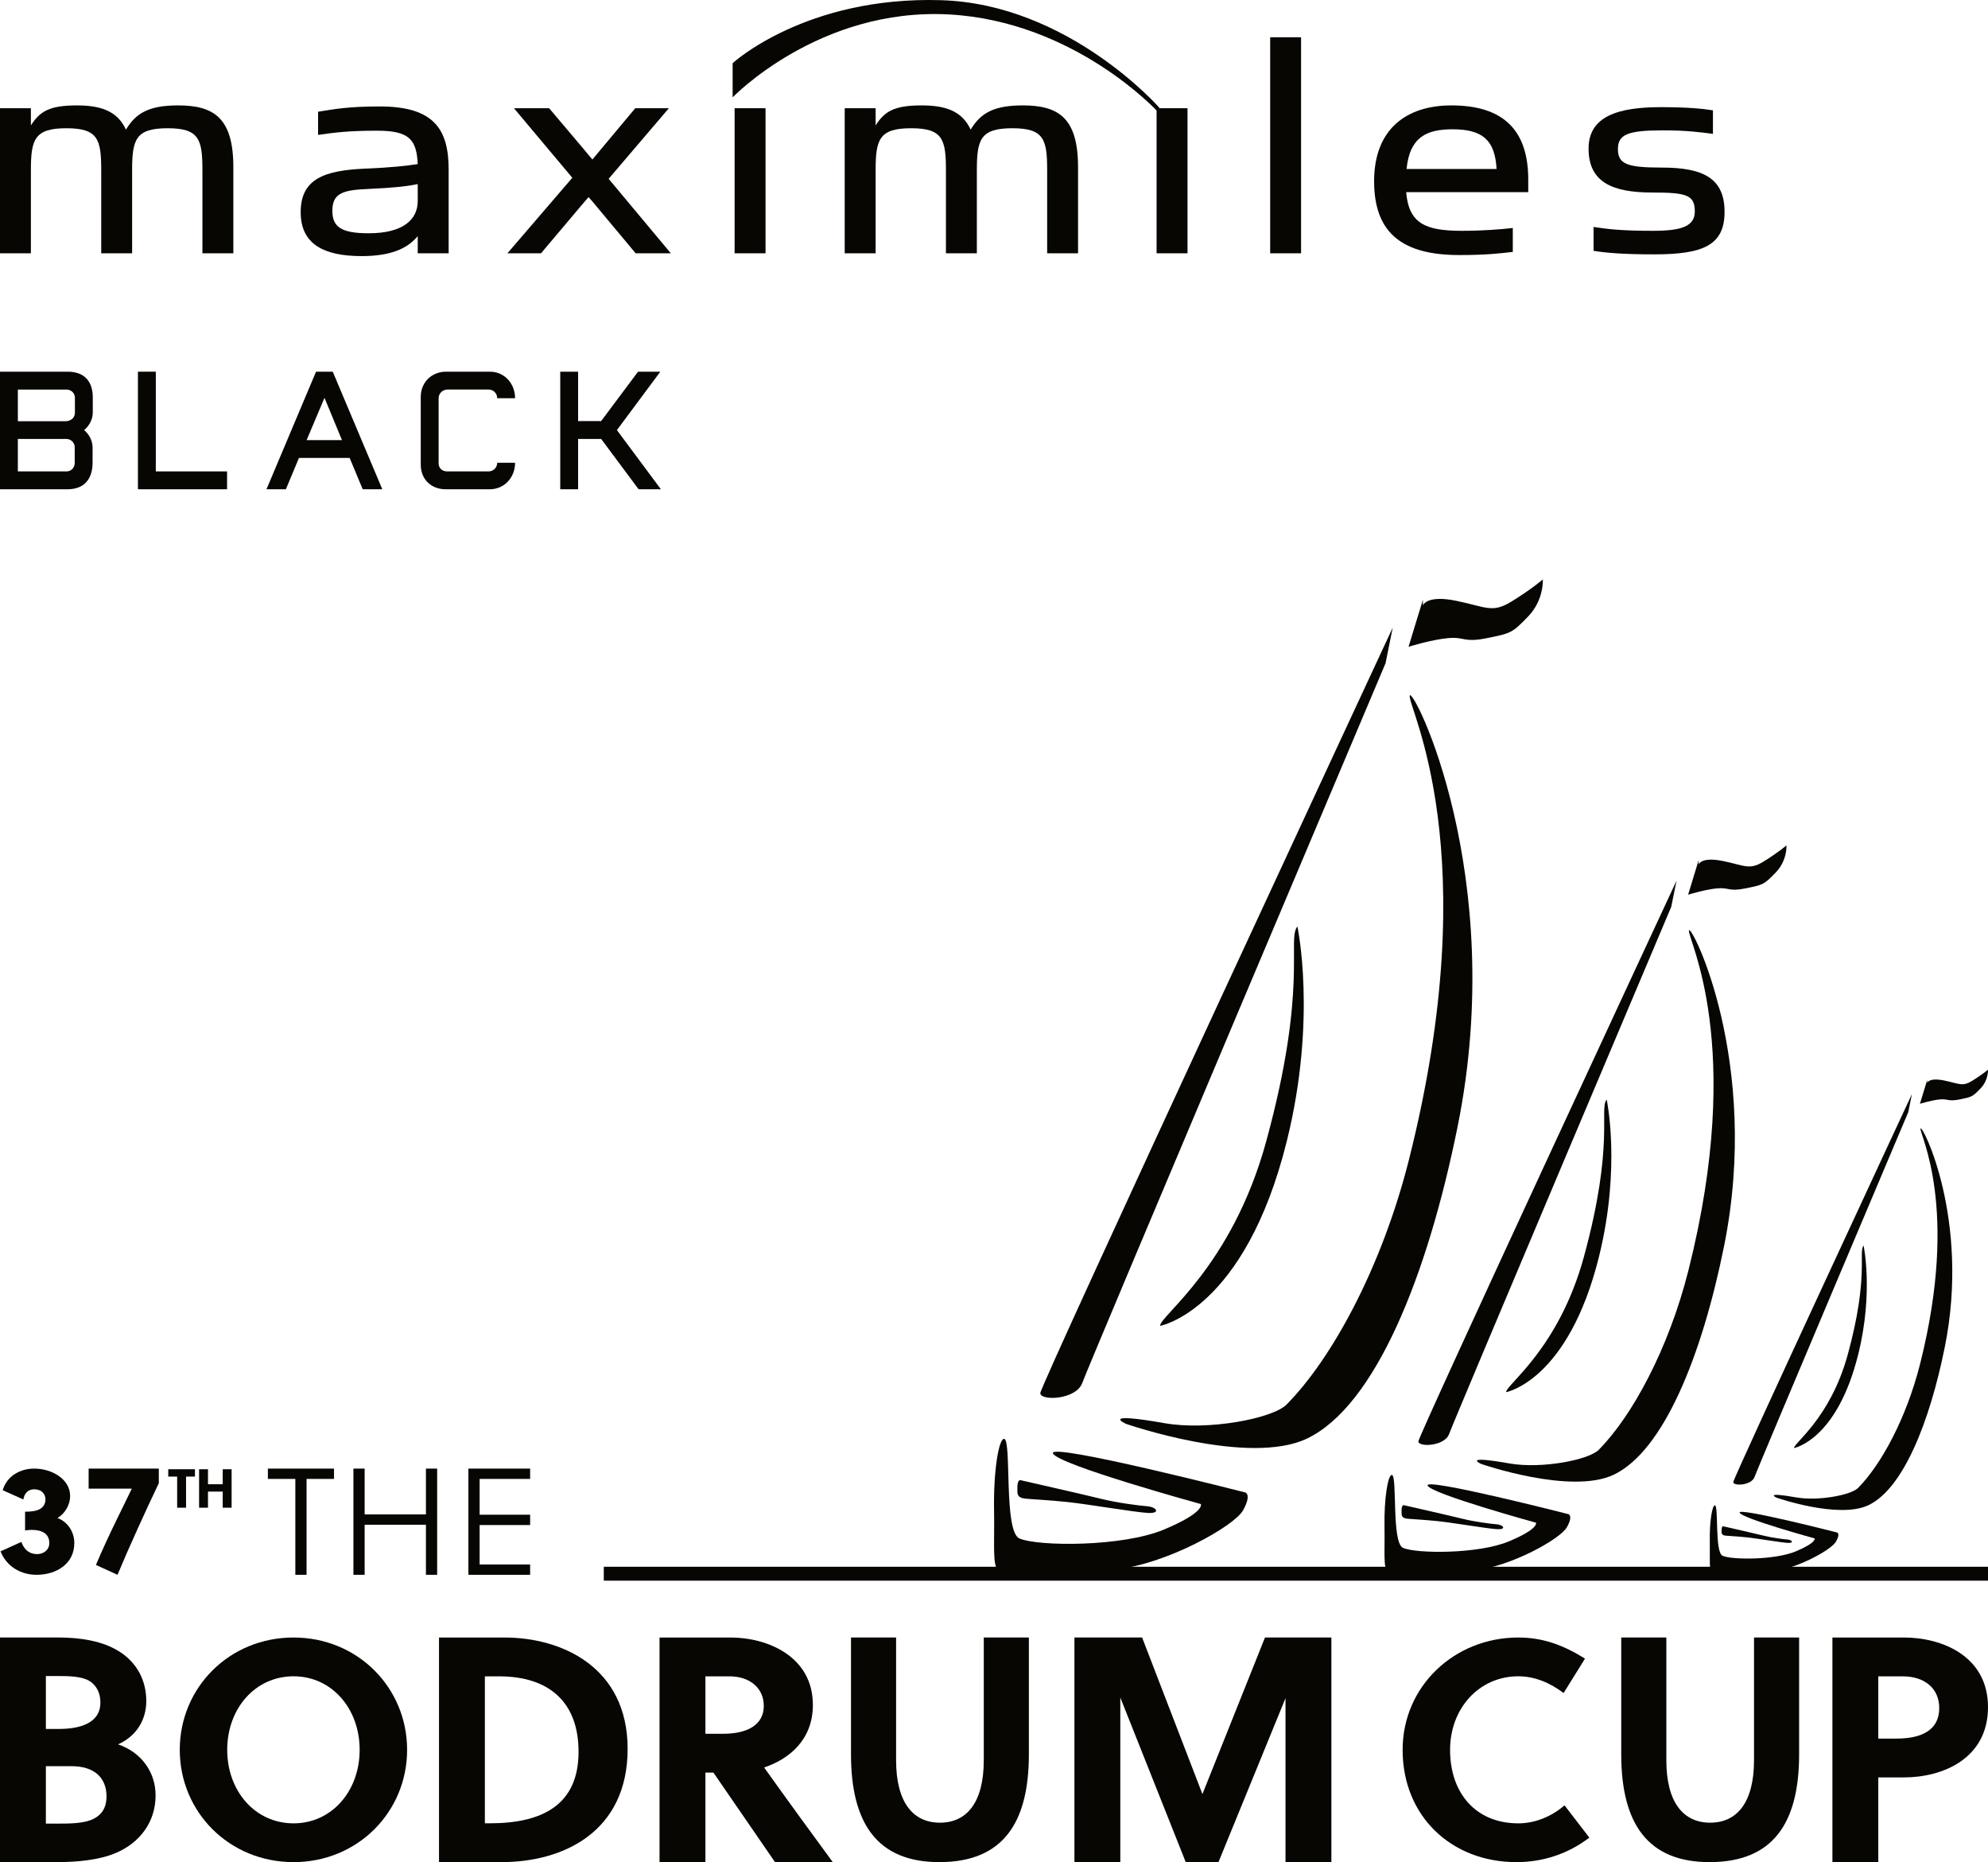 <svg xmlns="http://www.w3.org/2000/svg" xmlns:xlink="http://www.w3.org/1999/xlink" xmlns:inkscape="http://www.inkscape.org/namespaces/inkscape" version="1.1" width="521.296" height="488.173" viewBox="0 0 521.296 488.173">
<defs>
<clipPath id="clip_0">
<path transform="matrix(1,0,0,-1,0,488.173)" d="M0 488.173H521.296V0H0Z"/>
</clipPath>
</defs>
<g inkscape:groupmode="layer" inkscape:label="Layer 1">
<g inkscape:groupmode="layer" inkscape:label="Layer 2">
<g clip-path="url(#clip_0)">
<path transform="matrix(1,0,0,-1,369.662,182.37)" d="M0 0C.659 2.814 25.862-46.942 12.563-112.938 4.658-152.159-9.064-186.23-26.938-194.763-42.237-202.063-74.367-190.919-74.367-190.919-74.367-190.919-81.739-187.66-64.278-190.731-52.815-192.747-35.921-189.494-32.313-185.856-20.395-173.84-7.325-149.837-.226-121.733 20.266-40.59-.659-2.815 0 0" fill="#070602"/>
<path transform="matrix(1,0,0,-1,340.205,242.879)" d="M0 0C0 0 5.201-24.05-2.749-56.17-13.767-100.691-36.009-104.712-36.009-104.712-36.073-102.052-17.186-89.277-8.171-56.318 2.89-15.882-2.787-3.401 0 0" fill="#070602"/>
<path transform="matrix(1,0,0,-1,363.322,173.866)" d="M0 0C0 0-77.915-184.107-79.502-188.628-81.093-193.156-90.533-193.45-90.533-191.351-90.533-189.252 1.881 9.334 1.881 9.334Z" fill="#070602"/>
<path transform="matrix(1,0,0,-1,276.096,381.009)" d="M0 0C-1.151 2.951 50.474-10.262 50.474-10.262 50.474-10.262 52.177-10.797 49.841-14.958 47.504-19.117 29.839-28.992 16.574-30.415 4.243-31.735-10.362-32.037-14.167-30.639-15.958-29.981-15.266-23.977-15.432-14.958-15.619-4.459-14.167 3.882-12.797 3.797-10.759 3.671-12.986-20.466-8.796-22.305-3.956-24.431 18.159-24.556 29.087-19.99 40.018-15.424 38.788-13.294 38.788-13.294 38.788-13.294 1.151-2.953 0 0" fill="#070602"/>
<path transform="matrix(1,0,0,-1,373.114,158.723)" d="M0 0C0 0 .902 2.841 8.794 1.206 16.681-.43 18.163-2.083 23.255 1.034 28.342 4.15 31.441 6.806 31.441 6.806 31.441 6.806 31.806 1.494 27.614-2.868 23.427-7.231 23.085-7.298 16.845-8.56 10.602-9.824 11.047-8.182 6.674-8.56 2.304-8.94-3.765-10.837-3.765-10.837L0 1.494" fill="#070602"/>
<path transform="matrix(1,0,0,-1,267.72,388.068)" d="M0 0C0 0 16.419-3.729 20.845-4.826 25.267-5.922 30.739-6.618 33.161-6.819 35.584-7.02 36.741-8.777 33.161-8.555 29.581-8.338 17.476-6.253 12.213-5.705 6.947-5.157 3.685-5.047 1.263-4.826-1.158-4.609-.923-3.474-.947-2.193-.996 .546 0 0 0 0" fill="#070602"/>
<path transform="matrix(1,0,0,-1,442.886,243.941)" d="M0 0C.485 2.063 18.945-34.389 9.202-82.731 3.414-111.461-6.64-136.42-19.731-142.669-30.936-148.018-54.473-139.852-54.473-139.852-54.473-139.852-59.878-137.465-47.086-139.716-38.689-141.192-26.311-138.809-23.667-136.145-14.94-127.341-5.365-109.759-.163-89.172 14.845-29.735-.483-2.063 0 0" fill="#070602"/>
<path transform="matrix(1,0,0,-1,421.31,288.265)" d="M0 0C0 0 3.807-17.618-2.014-41.147-10.085-73.757-26.377-76.704-26.377-76.704-26.427-74.757-12.591-65.397-5.985-41.255 2.115-11.634-2.042-2.49 0 0" fill="#070602"/>
<path transform="matrix(1,0,0,-1,438.243,237.711)" d="M0 0C0 0-57.073-134.863-58.237-138.179-59.403-141.492-66.316-141.707-66.316-140.17-66.316-138.633 1.379 6.837 1.379 6.837Z" fill="#070602"/>
<path transform="matrix(1,0,0,-1,374.347,389.449)" d="M0 0C-.842 2.163 36.973-7.515 36.973-7.515 36.973-7.515 38.223-7.909 36.509-10.956 34.798-14.003 21.857-21.238 12.142-22.278 3.107-23.247-7.591-23.469-10.377-22.444-11.689-21.961-11.184-17.565-11.302-10.956-11.442-3.264-10.377 2.844-9.374 2.781-7.881 2.687-9.511-14.992-6.442-16.341-2.899-17.896 13.301-17.985 21.307-14.641 29.315-11.298 28.411-9.741 28.411-9.741 28.411-9.741 .844-2.166 0 0" fill="#070602"/>
<path transform="matrix(1,0,0,-1,445.415,226.619)" d="M0 0C0 0 .663 2.081 6.44 .884 12.217-.316 13.306-1.526 17.036 .756 20.762 3.04 23.032 4.987 23.032 4.987 23.032 4.987 23.3 1.094 20.231-2.101 17.16-5.298 16.909-5.347 12.337-6.271 7.765-7.195 8.094-5.994 4.888-6.271 1.688-6.548-2.757-7.938-2.757-7.938L0 1.094" fill="#070602"/>
<path transform="matrix(1,0,0,-1,368.211,394.62)" d="M0 0C0 0 12.032-2.732 15.268-3.535 18.507-4.338 22.518-4.848 24.294-4.996 26.068-5.141 26.914-6.428 24.294-6.267 21.672-6.105 12.801-4.58 8.946-4.179 5.089-3.774 2.702-3.696 .928-3.535-.848-3.374-.674-2.544-.692-1.606-.73 .4 0 0 0 0" fill="#070602"/>
<path transform="matrix(1,0,0,-1,503.602,295.865)" d="M0 0C.333 1.427 13.11-23.798 6.369-57.255 2.364-77.138-4.596-94.411-13.654-98.736-21.412-102.439-37.701-96.787-37.701-96.787-37.701-96.787-41.44-95.136-32.586-96.693-26.775-97.716-18.208-96.063-16.381-94.221-10.338-88.129-3.713-75.961-.116-61.712 10.273-20.578-.333-1.427 0 0" fill="#070602"/>
<path transform="matrix(1,0,0,-1,488.671,326.541)" d="M0 0C0 0 2.637-12.193-1.394-28.478-6.979-51.045-18.253-53.085-18.253-53.085-18.29-51.736-8.715-45.259-4.145-28.552 1.467-8.052-1.413-1.725 0 0" fill="#070602"/>
<path transform="matrix(1,0,0,-1,500.389,291.554)" d="M0 0C0 0-39.503-93.335-40.308-95.629-41.113-97.924-45.898-98.069-45.898-97.007-45.898-95.944 .953 4.732 .953 4.732Z" fill="#070602"/>
<path transform="matrix(1,0,0,-1,456.169,396.567)" d="M0 0C-.582 1.497 25.589-5.202 25.589-5.202 25.589-5.202 26.453-5.475 25.267-7.582 24.082-9.692 15.127-14.699 8.403-15.419 2.15-16.088-5.253-16.242-7.181-15.533-8.092-15.2-7.74-12.155-7.823-7.582-7.92-2.26-7.181 1.969-6.488 1.924-5.455 1.861-6.582-10.376-4.46-11.307-2.006-12.385 9.206-12.446 14.747-10.132 20.287-7.819 19.664-6.741 19.664-6.741 19.664-6.741 .582-1.497 0 0" fill="#070602"/>
<path transform="matrix(1,0,0,-1,505.353,283.877)" d="M0 0C0 0 .457 1.441 4.458 .611 8.457-.219 9.208-1.056 11.79 .524 14.369 2.103 15.939 3.45 15.939 3.45 15.939 3.45 16.123 .756 13.999-1.454 11.878-3.667 11.704-3.7 8.538-4.34 5.373-4.98 5.598-4.148 3.384-4.34 1.168-4.533-1.909-5.495-1.909-5.495L0 .756" fill="#070602"/>
<path transform="matrix(1,0,0,-1,451.922,400.146)" d="M0 0C0 0 8.326-1.89 10.568-2.448 12.81-3.002 15.584-3.356 16.812-3.457 18.039-3.559 18.627-4.448 16.812-4.334 14.998-4.226 8.858-3.17 6.191-2.891 3.524-2.613 1.868-2.559 .64-2.448-.586-2.336-.468-1.761-.481-1.112-.505 .277 0 0 0 0" fill="#070602"/>
<path transform="matrix(1,0,0,-1,0,488.173)" d="M521.296 73.786H158.326V77.43H521.296Z" fill="#070602"/>
<path transform="matrix(1,0,0,-1,80.386,387.712)" d="M0 0V-25.138H-2.943V0H-10.143V2.705H7.199V0Z" fill="#070602"/>
<path transform="matrix(1,0,0,-1,111.688,412.85)" d="M0 0V13.126H-16.069V0H-19.013V27.842H-16.069V15.83H0V27.842H2.943V0Z" fill="#070602"/>
<path transform="matrix(1,0,0,-1,122.824,412.85)" d="M0 0V27.842H16.188V25.138H2.943V15.751H16.188V13.046H2.943V2.705H16.188V0Z" fill="#070602"/>
<path transform="matrix(1,0,0,-1,6.576,396.298)" d="M0 0C1.052-.04 2.266 .121 2.873 .283 4.411 .688 5.342 1.7 5.342 3.197 5.342 4.654 4.33 5.868 2.388 5.868 .89 5.868-.202 4.897-.445 3.197L-5.868 5.625C-4.735 9.429-1.214 11.291 2.388 11.291 7.042 11.291 11.817 8.539 11.817 4.087 11.817 1.821 10.481-.486 8.498-1.659 11.25-2.711 12.91-5.342 12.91-8.256 12.91-13.517 8.417-16.552 2.995-16.552-1.012-16.552-4.856-14.447-6.435-10.4L-.971-7.932C-.283-9.915 1.093-11.129 3.157-11.129 4.816-11.129 6.354-10.077 6.354-8.215 6.354-5.787 4.452-4.775 1.74-4.775 1.457-4.775 .567-4.816 0-4.937Z" fill="#070602"/>
<path transform="matrix(1,0,0,-1,48.788,387.105)" d="M0 0V-8.154H-2.334V0H-4.668V1.93H2.334V0Z" fill="#070602"/>
<path transform="matrix(1,0,0,-1,58.4,395.259)" d="M0 0V4.221H-3.861V0H-6.195V10.084H-3.861V6.151H0V10.084H2.334V0Z" fill="#070602"/>
<path transform="matrix(1,0,0,-1,12.029,478.079)" d="M0 0H2.776C6.309 0 10.01 0 12.534 1.262 14.636 2.355 15.898 4.122 15.898 7.15 15.898 12.029 12.702 15.057 6.729 15.057H0ZM0 24.815H3.365C10.263 24.815 14.3 27.086 14.3 31.712 14.3 34.404 13.206 36.087 11.776 37.18 9.505 38.694 6.141 38.694 2.355 38.694H0ZM3.449 48.789C9.085 48.789 15.057 47.863 19.431 45.003 23.974 42.059 26.329 37.432 26.329 32.133 26.329 27.254 23.806 22.964 18.927 20.777 24.899 18.758 28.768 13.627 28.768 7.402 28.768 .421 24.647-5.047 18.254-7.739 13.795-9.589 8.075-10.094 2.776-10.094H-12.029V48.789Z" fill="#070602"/>
<path transform="matrix(1,0,0,-1,76.986,439.457)" d="M0 0C-10.085 0-17.405-8.458-17.405-19.275-17.405-30.092-10.085-38.55 0-38.55 10.003-38.55 17.323-30.092 17.323-19.275 17.323-8.458 10.003 0 0 0M0-48.717C-16.917-48.717-29.848-35.541-29.848-19.275-29.848-3.009-16.917 10.166 0 10.166 16.835 10.166 29.767-3.009 29.767-19.275 29.767-35.541 16.835-48.717 0-48.717" fill="#070602"/>
<path transform="matrix(1,0,0,-1,127.146,477.995)" d="M0 0H1.346C15.141 0 24.563 4.879 24.563 18.758 24.563 31.712 16.908 38.526 3.701 38.526H0ZM-12.029 48.704H5.131C20.357 48.704 37.432 40.797 37.432 19.515 37.432-2.271 20.525-10.178 4.374-10.178H-12.029Z" fill="#070602"/>
<path transform="matrix(1,0,0,-1,184.972,454.526)" d="M0 0H4.71C10.767 0 15.309 2.187 15.309 7.318 15.309 11.945 11.692 15.057 6.309 15.057H0ZM6.645 25.235C16.151 25.235 28.18 20.357 28.18 7.571 28.18-1.598 21.955-6.645 15.393-8.832 20.608-16.151 29.357-28.18 33.395-33.647H18.253L2.103-10.178H0V-33.647H-12.029V25.235Z" fill="#070602"/>
<path transform="matrix(1,0,0,-1,269.793,459.889)" d="M0 0C0-18.194-6.947-28.284-23.487-28.284-39.696-28.284-46.643-18.194-46.643 0V30.599H-34.817V-1.571C-34.817-12.653-30.351-17.946-23.321-17.946-16.292-17.946-11.826-12.653-11.826-1.571V30.599H0Z" fill="#070602"/>
<path transform="matrix(1,0,0,-1,319.508,488.173)" d="M0 0H-8.58L-25.74 43.153V0H-37.769V58.883H-20.02L-4.206 17.833 12.197 58.883H29.61V0H17.581V42.984Z" fill="#070602"/>
<path transform="matrix(1,0,0,-1,398.134,478.007)" d="M0 0C4.31 0 8.621 1.708 12.118 4.717L18.624-3.741C13.094-7.97 6.506-10.166-.488-10.166-17.567-10.166-30.336 1.871-30.336 19.275-30.336 35.948-16.754 48.717 0 48.717 6.506 48.717 11.874 46.683 17.486 43.186L11.874 34.158C8.458 36.761 4.392 38.55 0 38.55-10.329 38.55-17.893 30.092-17.893 19.275-17.893 7.889-11.142 0 0 0" fill="#070602"/>
<path transform="matrix(1,0,0,-1,471.767,459.889)" d="M0 0C0-18.194-6.947-28.284-23.487-28.284-39.696-28.284-46.643-18.194-46.643 0V30.599H-34.817V-1.571C-34.817-12.653-30.351-17.946-23.321-17.946-16.292-17.946-11.826-12.653-11.826-1.571V30.599H0Z" fill="#070602"/>
<path transform="matrix(1,0,0,-1,492.527,455.788)" d="M0 0H4.795C11.188 0 15.982 2.103 15.982 7.991 15.982 13.206 12.113 16.319 6.393 16.319H0ZM6.729 26.497C16.74 26.497 28.769 21.618 28.769 8.244 28.769-5.299 16.824-10.178 6.729-10.178H0V-32.386H-12.029V26.497Z" fill="#070602"/>
<path transform="matrix(1,0,0,-1,4.683,115.071)" d="M0 0V-8.513H12.745C13.954-8.513 14.91-7.606 14.91-6.246V-2.166C14.91-.957 13.902 0 12.693 0ZM0 12.945V4.634H12.391C13.802 4.634 14.961 5.44 14.961 6.901V10.779C14.961 12.039 13.954 12.945 12.745 12.945ZM13.047 17.63C17.48 17.63 19.645 15.061 19.645 10.88V6.901C19.645 5.037 18.637 3.375 17.379 2.317 18.637 1.259 19.595-.403 19.595-2.267V-6.196C19.595-10.427 17.48-13.197 12.996-13.197H-4.683V17.63Z" fill="#070602"/>
<path transform="matrix(1,0,0,-1,40.856,97.441)" d="M0 0V-26.142H18.686V-30.827H-4.686V0Z" fill="#070602"/>
<path transform="matrix(1,0,0,-1,89.671,115.373)" d="M0 0-4.583 11.082-9.268 0ZM2.015-4.684H-11.283L-14.708-12.895H-19.794L-6.799 17.932H-2.418L10.578-12.895H5.44Z" fill="#070602"/>
<path transform="matrix(1,0,0,-1,128.464,97.441)" d="M0 0C3.828 0 6.6-3.123 6.6-6.951H1.914C1.914-5.692 .907-4.684-.302-4.684H-11.131C-12.391-4.684-13.448-5.692-13.448-6.951V-24.027C-13.448-25.387-12.391-26.142-11.231-26.142H-.351C.907-26.142 1.914-25.135 1.914-23.876H6.6C6.6-27.704 3.828-30.827-.049-30.827H-11.585C-15.413-30.827-18.133-28.208-18.133-24.379V-6.599C-18.133-2.821-15.313 0-11.484 0Z" fill="#070602"/>
<path transform="matrix(1,0,0,-1,173.301,128.268)" d="M0 0H-5.843L-15.664 13.197H-21.709V0H-26.394V30.827H-21.709V17.882H-15.664L-5.993 30.827H-.15L-11.534 15.514Z" fill="#070602"/>
<path transform="matrix(1,0,0,-1,8.101,44.672)" d="M0 0C0 8.108 .915 11.052 9.321 11.052 17.635 11.052 18.443 8.108 18.443 0V-21.731H26.543V0C26.543 8.108 27.459 11.052 35.864 11.052 44.17 11.052 44.979 8.108 44.979 0V-21.731H53.087V.828C53.087 13.721 48.022 17.039 38.602 17.039 31.105 17.039 27.558 15.106 24.926 10.686 22.699 15.564 18.336 17.039 12.059 17.039 4.866 17.039 2.334 15.472 0 11.792V16.304H-8.101V-21.731H0Z" fill="#070602" fill-rule="evenodd"/>
<path transform="matrix(1,0,0,-1,109.538,48.261)" d="M0 0V-4.424C0-9.389-3.951-12.894-12.867-12.894-20.053-12.894-22.386-11.235-22.386-6.998-22.386-2.486-19.755-1.564-13.272-1.289-6.987-1.011-3.036-.644 0 0M0-13.63V-18.142H8.108V3.776C8.108 14.275 4.355 20.354-9.923 20.354-17.932 20.354-21.677 19.706-26.132 18.969V12.894C-21.578 13.535-18.23 13.996-10.64 13.996-2.227 13.996-.305 11.697 0 5.248-2.937 4.786-6.987 4.329-13.775 4.054-24.309 3.589-30.693 1.472-30.693-7.368-30.693-15.751-24.621-18.878-14.69-18.878-6.987-18.878-2.632-16.853 0-13.63" fill="#070602" fill-rule="evenodd"/>
<path transform="matrix(1,0,0,-1,133.054,66.403)" d="M0 0H8.809L19.145 12.246C20.258 13.535 21.273 14.733 21.273 14.733 21.273 14.733 22.386 13.535 23.401 12.246L33.629 0H42.851L26.543 19.526 42.34 38.034H33.53L24.514 27.261C23.706 26.246 22.279 24.587 22.279 24.587 22.279 24.587 20.868 26.246 20.052 27.261L10.937 38.034H1.716L17.017 19.797Z" fill="#070602" fill-rule="evenodd"/>
<path transform="matrix(1,0,0,-1,0,488.173)" d="M192.631 421.77H200.739V459.804H192.631Z" fill="#070602" fill-rule="evenodd"/>
<path transform="matrix(1,0,0,-1,229.609,44.672)" d="M0 0C0 8.108 .908 11.052 9.321 11.052 17.627 11.052 18.436 8.108 18.436 0V-21.731H26.543V0C26.543 8.108 27.451 11.052 35.856 11.052 44.17 11.052 44.979 8.108 44.979 0V-21.731H53.079V.828C53.079 13.721 48.015 17.039 38.595 17.039 31.097 17.039 27.558 15.106 24.919 10.686 22.691 15.564 18.336 17.039 12.051 17.039 4.859 17.039 2.334 15.472 0 11.792V16.304H-8.108V-21.731H0Z" fill="#070602" fill-rule="evenodd"/>
<path transform="matrix(1,0,0,-1,0,488.173)" d="M303.283 421.77H311.391V459.804H303.283Z" fill="#070602" fill-rule="evenodd"/>
<path transform="matrix(1,0,0,-1,0,488.173)" d="M333.068 421.77H341.168V478.404H333.068Z" fill="#070602" fill-rule="evenodd"/>
<path transform="matrix(1,0,0,-1,392.432,44.302)" d="M0 0H-23.599C-22.791 8.291-18.436 10.407-11.548 10.407-3.753 10.407-.404 7.646 0 0M-23.706-6.075H.099 8.306V-2.761C8.306 10.129 1.823 16.67-11.853 16.67-23.599 16.67-32.111 10.499-32.111-3.219-32.111-17.219-24.209-22.562-9.725-22.562-2.631-22.562 1.213-22.101 4.256-21.731V-15.469C1.015-15.839-3.646-16.208-9.115-16.208-18.741-16.208-22.996-14.271-23.706-6.075" fill="#070602" fill-rule="evenodd"/>
<path transform="matrix(1,0,0,-1,452.216,55.538)" d="M0 0C0 8.661-5.37 11.605-16.414 11.605-25.628 11.605-27.962 12.525-27.962 16.487-27.962 20.258-25.43 21.364-16.208 21.364-9.931 21.364-6.689 20.907-3.043 20.446V26.616C-5.98 27.077-9.931 27.444-16.719 27.444-27.962 27.444-35.658 25.049-35.658 16.578-35.658 7.738-29.381 5.065-18.946 5.065-9.931 5.065-7.803 4.42-7.803 .095-7.803-3.772-11.25-4.973-18.741-4.973-27.154-4.973-30.8-4.511-34.346-3.958V-10.221C-30.899-10.774-26.544-11.144-18.436-11.144-5.576-11.144 0-8.749 0 0" fill="#070602" fill-rule="evenodd"/>
<path transform="matrix(1,0,0,-1,192.113,16.565)" d="M0 0C0 0 19.114 17.601 54.681 16.517 88.074 15.503 111.895-11.674 111.895-11.674L111.529-12.772C111.529-12.772 89.79 10.957 56.786 12.776 22.707 14.649 0-8.954 0-8.954Z" fill="#070602" fill-rule="evenodd"/>
<path transform="matrix(1,0,0,-1,41.644,388.832)" d="M0 0C-3.266-6.811-7.966-17.128-10.834-24.019L-16.491-21.43C-12.945-13.065-9.241-6.015-7.09-1.434H-18.402V3.824H0Z" fill="#070602"/>
</g>
</g>
</g>
</svg>
